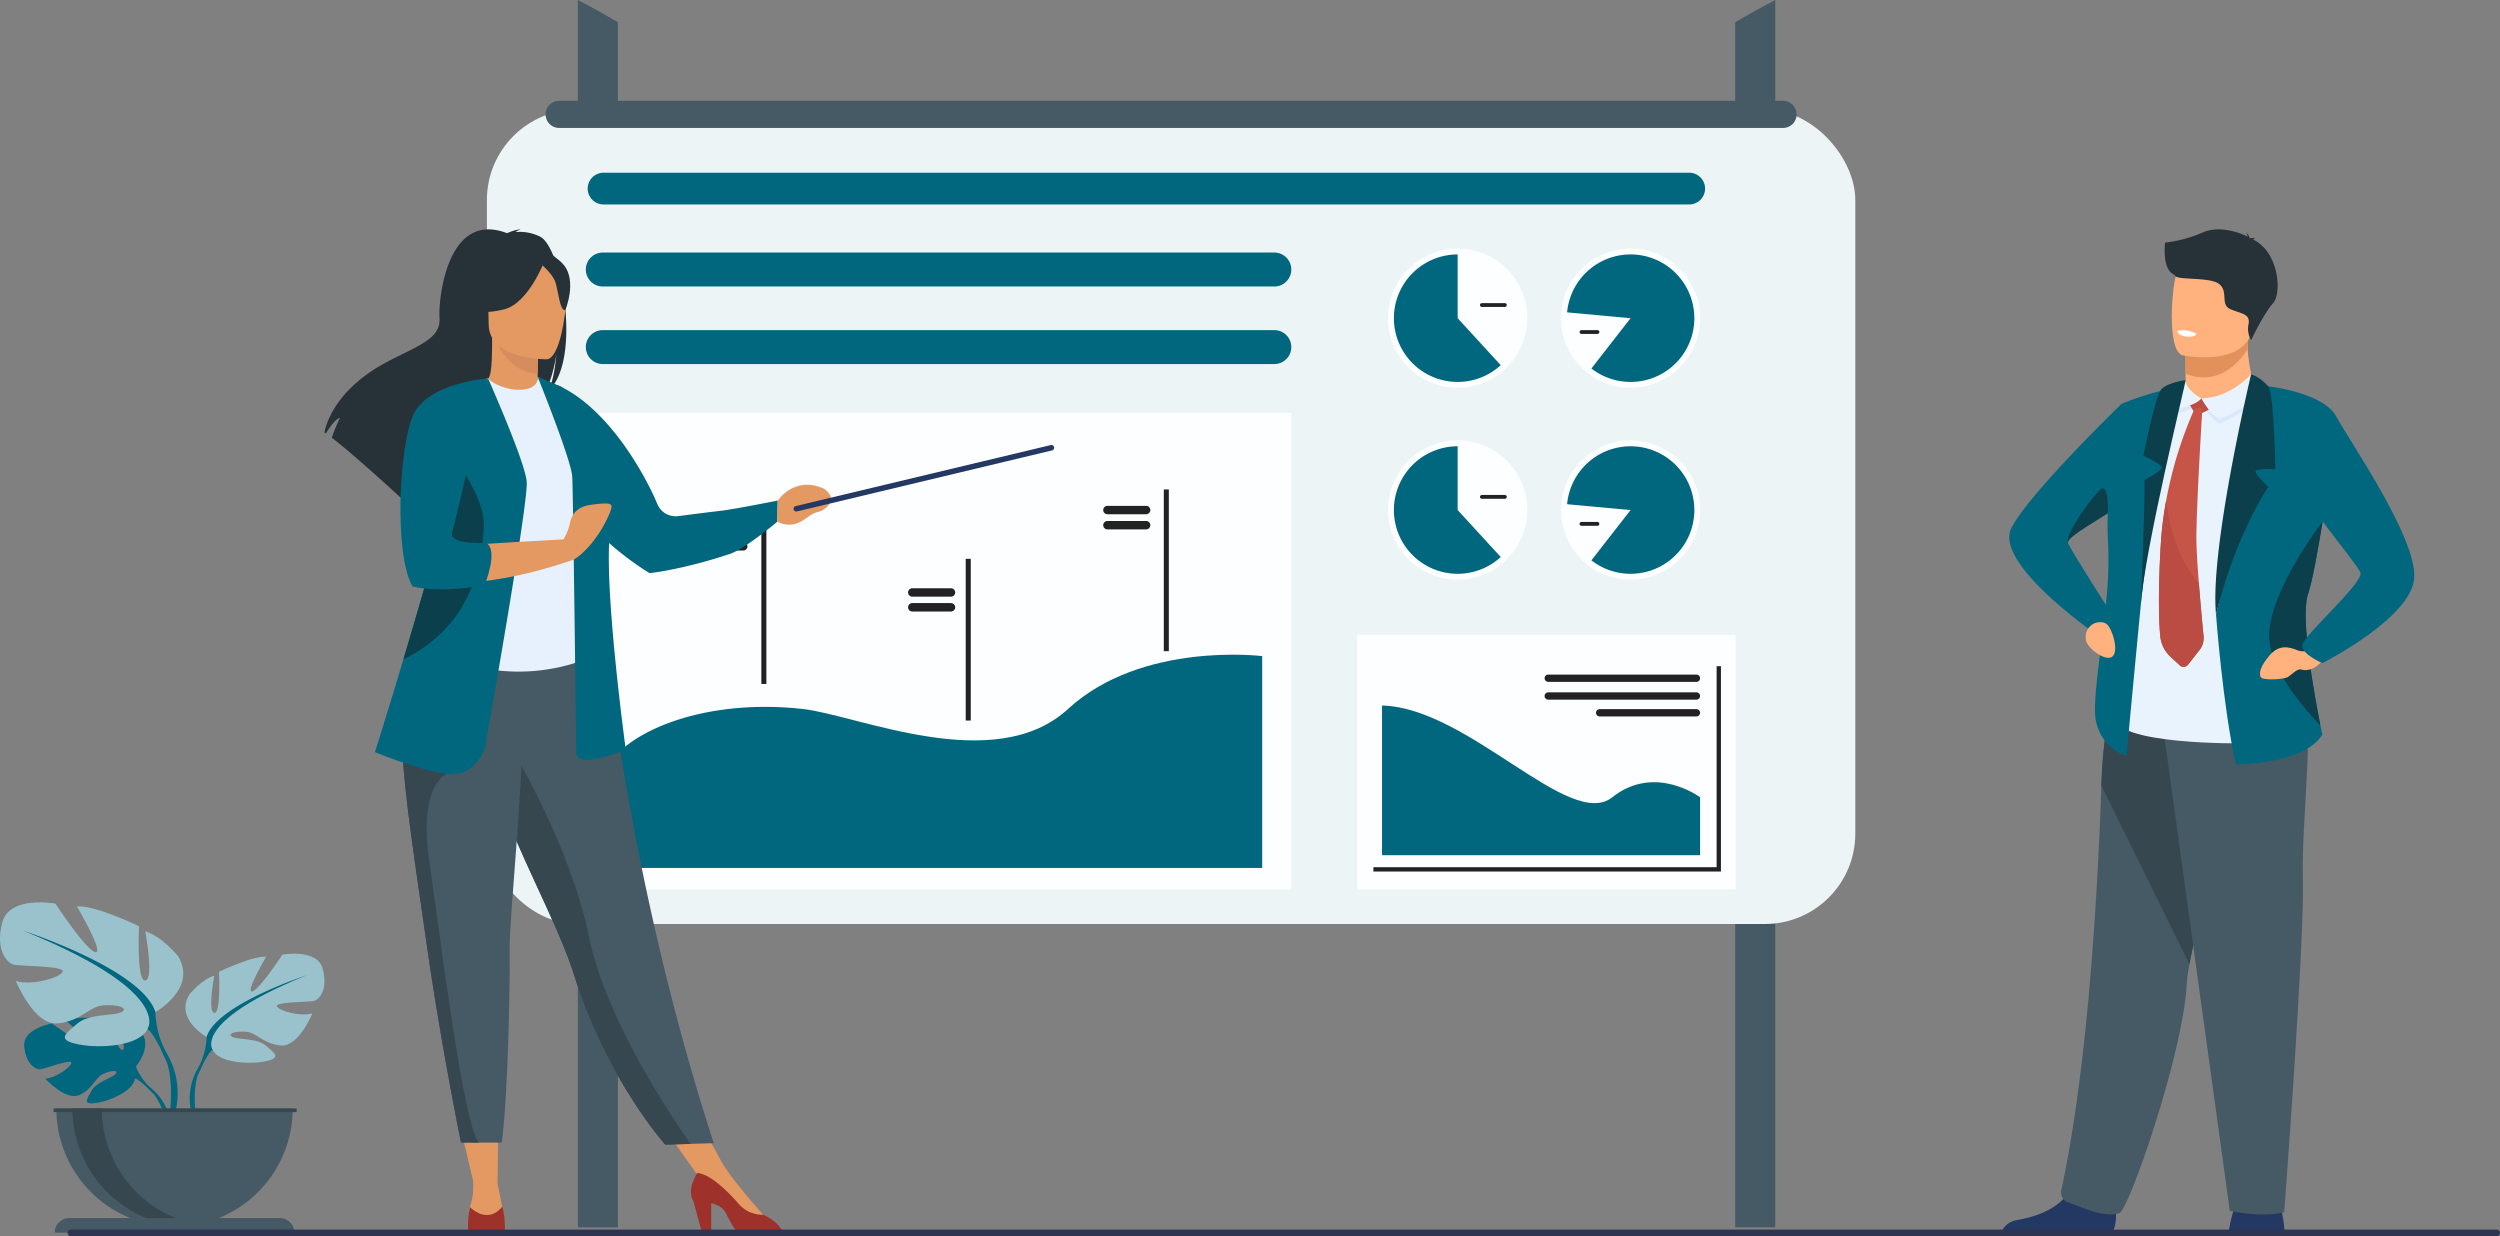 <svg xmlns="http://www.w3.org/2000/svg" width="779.995" height="385.71" viewBox="0 0 779.995 385.71">
  <rect x="0" y="0" width="779.995" height="385.71" fill="#808080" stroke="none"/>
  <g id="Group_21298" data-name="Group 21298" transform="translate(-323.409 -480.002)">
    <g id="Group_21464" data-name="Group 21464" transform="translate(503.696 480.002)">
      <path id="Path_26600" data-name="Path 26600" d="M1724.429,525.953V908.888h-12.5V532.9Q1718.014,529.292,1724.429,525.953Z" transform="translate(-1350.834 -525.953)" fill="#455a64"/>
      <path id="Path_26715" data-name="Path 26715" d="M1711.926,525.953V908.889h12.5V532.9Q1718.342,529.292,1711.926,525.953Z" transform="translate(-1711.926 -525.953)" fill="#455a64"/>
    </g>
    <path id="Path_26602" data-name="Path 26602" d="M2082.007,813.694l.011,2.041s-.556,6.384,7.305,7.316,14.308.812,14.095-4.115c-.708-3.814-1.976-9.735-2.029-12.891a22.159,22.159,0,0,1,.28-3.823l-15.233-.3-4.487.733Z" transform="translate(-1076.693 -217.155)" fill="#ffb27d"/>
    <path id="Path_26603" data-name="Path 26603" d="M2081.949,802.652l.058,11.042a12.889,12.889,0,0,0,5.49,1.211c7,0,11.527-5.134,13.891-8.86a22.159,22.159,0,0,1,.28-3.823l-15.233-.3Z" transform="translate(-1076.693 -217.155)" fill="#e2915a"/>
    <path id="Path_26604" data-name="Path 26604" d="M2095.875,757.115c-1.767,9.512-14.041,9.2-19.345,8.6-1.492-.166-2.431-.357-2.431-.357-1.683-.45-2.622-3.1-3.058-6.573-.866-6.872.228-16.959,1.388-19.54,1.748-3.882,5.039-8.081,17.4-5.051S2098.142,744.928,2095.875,757.115Z" transform="translate(-1069.732 -174.498)" fill="#ffb27d"/>
    <path id="Path_26605" data-name="Path 26605" d="M2135,1520.7h-17.392a42.024,42.024,0,0,1,1.387-6.243,17.707,17.707,0,0,1,.985-2.505c1.692-3.377,12.435-1.229,12.435-1.229s1,.855,1.777,4.121A34.675,34.675,0,0,1,2135,1520.7Z" transform="translate(-1098.816 -656.465)" fill="#233862"/>
    <path id="Path_26606" data-name="Path 26606" d="M1966.8,1503.641c-.048,2.366-.345,4.605-1.2,5.489h-34.4c.437-1.245,1.676-3.117,5.207-3.69,4.013-.649,10.268-2.581,13.92-6.443a10.359,10.359,0,0,0,2.7-4.881c1.618-7.206,13.382,2.208,13.382,2.208A58.206,58.206,0,0,1,1966.8,1503.641Z" transform="translate(-983.166 -644.897)" fill="#233862"/>
    <path id="Path_26607" data-name="Path 26607" d="M2019.757,1175.069a54.24,54.24,0,0,0-.864,6.354c-1.093,21.332-17.956,70.1-20.972,71.242-4.667,1.761-12.016-1.982-15.861-3.207a3.3,3.3,0,0,1-2.314-3.746c8.351-38.389,11.42-93.669,12.537-126.4a148.513,148.513,0,0,1,3.393-27.872s41.127-10.973,41.371,2.908C2037.264,1106.634,2023.425,1154.805,2019.757,1175.069Z" transform="translate(-1013.246 -394.216)" fill="#455a64"/>
    <path id="Path_26608" data-name="Path 26608" d="M2040.355,1175.069l-27.474-55.754a148.513,148.513,0,0,1,3.393-27.872s41.127-10.973,41.371,2.908C2057.862,1106.634,2044.023,1154.805,2040.355,1175.069Z" transform="translate(-1033.844 -394.216)" fill="#37474f"/>
    <path id="Path_26609" data-name="Path 26609" d="M2061.149,1097.767l21.741,157.575s9.548,2.3,16.973.461c0,0,6.365-83.806,5.835-104.066s4.568-54.214-1.164-57.959S2061.149,1097.767,2061.149,1097.767Z" transform="translate(-1063.789 -397.584)" fill="#455a64"/>
    <path id="Path_26610" data-name="Path 26610" d="M2065.014,718.6a40.9,40.9,0,0,0,11.857-3.209c5.208-2.264,11.779.229,13.912,1.353a3.168,3.168,0,0,0-.52-1.283,2.861,2.861,0,0,1,1.1,1.628c.1.073.143.123.117.14a3.662,3.662,0,0,1,1.783.115s-.488-.07-.662.244a.3.3,0,0,1-.078.086c8.124,3.926,8.875,16.765,6.26,19.736-3.146,3.574-6.917,11.624-6.917,11.624a6.9,6.9,0,0,1-.8-5.047c.572-3.146-2.144-3.146-5.576-4.575s-.572-5.433-3.574-7.864-14.012-1-13.869-2.859C2063.955,727.2,2065.014,719.02,2065.014,718.6Z" transform="translate(-1066.11 -162.906)" fill="#263238"/>
    <path id="Path_26611" data-name="Path 26611" d="M2068.841,853.96l-5.006,107.4s-41.778.683-40.585-8.771,15.059-95.342,15.059-95.342Z" transform="translate(-1040.262 -249.44)" fill="#e9f3fe"/>
    <path id="Path_26612" data-name="Path 26612" d="M2135.8,908.311c-2.486,7.456,2.2,32.477,3.871,40.953.367,1.793.611,2.852.611,2.852-5.787,9.412-26.976,9.29-26.976,9.29-4.075-18.011-6.194-46.7-6.194-46.7l16.259-71.271,20.456,18.908s-1.548,11.532-3.464,23.267C2138.854,894.9,2137.143,904.359,2135.8,908.311Z" transform="translate(-1092.303 -242.913)" fill="#00677f"/>
    <path id="Path_26613" data-name="Path 26613" d="M2081.432,798.529s-.4,1.227-3.493.779c0,0-2.6-.375-2.407-1.744A8.434,8.434,0,0,1,2081.432,798.529Z" transform="translate(-1072.705 -214.348)" fill="#fff"/>
    <path id="Path_26614" data-name="Path 26614" d="M1972.117,849.319l-.009.045c-.989.958-28.878,28.036-34.281,38.642-5.5,10.758,25.142,32.191,25.142,32.191a7.129,7.129,0,0,0,3.34.474c-1.444,11.9-3.067,22.871-2.105,27.557,1.737,8.467,9.569,11.311,9.569,10.66,0-.207,2.864-30.771,4.42-46.718,3.337-34.194,13.108-68.16,13.108-68.16C1982.182,844.959,1972.117,849.319,1972.117,849.319Zm-16.605,43.334a.249.249,0,0,1-.041-.163c0-1.549,5.908-4.972,12.306-9.005l.122-.123.012-.008c-.114,3.3-.1,6.529.095,9.54a122.01,122.01,0,0,1-.718,19.05C1964.242,907.185,1956.107,894.4,1955.512,892.652Z" transform="translate(-986.872 -243.268)" fill="#00677f"/>
    <g id="Group_21466" data-name="Group 21466" transform="translate(996.993 596.731)">
      <path id="Path_26615" data-name="Path 26615" d="M2114.614,839.111c.051-1.025-4.8-2.441-4.8-2.441s-5.557,7.7-14.712,7.838c0,0,2.608,5.078,5.683,6.392C2100.781,850.9,2114.312,845.2,2114.614,839.111Z" transform="translate(-2081.843 -835.445)" fill="#d9e9f9"/>
      <path id="Path_26616" data-name="Path 26616" d="M2079.11,846.975s-4.85-2.875-4.867-5.992c0,0-3.132-.392-4.5,1.127,0,0-1.15,5.342.375,8.445C2070.118,850.554,2077.1,849.49,2079.11,846.975Z" transform="translate(-2065.855 -838.093)" fill="#d9e9f9"/>
      <path id="Path_26617" data-name="Path 26617" d="M2091.656,853.048l-6.577-1.576a1,1,0,0,0-.835,1.146c.024,1.071,1.853,4.2,2.663,4.452S2093.211,855.215,2091.656,853.048Z" transform="translate(-2075.109 -844.628)" fill="#ba4c43"/>
      <path id="Path_26618" data-name="Path 26618" d="M2113.847,836.581c.051-1.025-3.235-3.137-3.235-3.137s-6.36,7.433-15.515,7.567c0,0,2.608,5.078,5.683,6.392C2100.781,847.4,2113.545,842.668,2113.847,836.581Z" transform="translate(-2081.843 -833.444)" fill="#e9f3fe"/>
      <path id="Path_26619" data-name="Path 26619" d="M2079.174,844.032s-4.905-2.6-4.923-5.717a15.656,15.656,0,0,0-4.328,2.822,9,9,0,0,0,.258,6.475S2077.166,846.548,2079.174,844.032Z" transform="translate(-2065.919 -836.466)" fill="#e9f3fe"/>
      <g id="Group_21465" data-name="Group 21465" transform="translate(0 10.479)">
        <path id="Path_26620" data-name="Path 26620" d="M2060.58,932.221a10.135,10.135,0,0,0,3.228,6.552l2.913,2.684a1.705,1.705,0,0,0,2.5-.2l3.609-4.583a6.088,6.088,0,0,0,1.275-4.341c-.338-3.468-.967-10.149-1.469-16.6-.41-5.225-.738-10.3-.763-13.389-.079-9.859,1.877-41.3,1.877-41.3l-2.364.124a126.6,126.6,0,0,0-8.944,28.809,109.887,109.887,0,0,0-1.634,12.945S2059.571,920.882,2060.58,932.221Z" transform="translate(-2060.183 -861.047)" fill="#c65447"/>
        <path id="Path_26621" data-name="Path 26621" d="M2060.58,979.5a10.136,10.136,0,0,0,3.228,6.552l2.913,2.684a1.705,1.705,0,0,0,2.5-.2l3.609-4.583a6.088,6.088,0,0,0,1.275-4.341c-.338-3.468-.967-10.149-1.469-16.6-6.532-7.338-9.179-17.48-10.194-25.756a109.881,109.881,0,0,0-1.634,12.945S2059.571,968.165,2060.58,979.5Z" transform="translate(-2060.183 -908.33)" fill="#ba4c43"/>
      </g>
    </g>
    <path id="Path_26622" data-name="Path 26622" d="M1999.989,1041.825a4.522,4.522,0,0,1,5.115-4.524,2.8,2.8,0,0,1,1.9,1.049c1.863,2.479,3.635,9.693.334,10.029-1.343.138-3.069-.805-4.4-1.815-1.35-1.026-2.949-2.633-2.949-4.328Z" transform="translate(-1025.846 -363.151)" fill="#ffb27d"/>
    <path id="Path_26623" data-name="Path 26623" d="M2166.757,1018.187c-5.99-6.235-16.34-18.5-15.974-28.566.489-14.1,16.666-35.084,16.666-35.084-1.508,9.291-3.219,18.745-4.563,22.7C2160.4,984.691,2165.087,1009.711,2166.757,1018.187Z" transform="translate(-1119.391 -311.836)" fill="#0a3f4b"/>
    <path id="Path_26624" data-name="Path 26624" d="M2161.869,1057.6s-4.306,2.153-6.921,1.077-5.69-1.885-8.612,1.441-3.537,5.633-2.922,6.864,7.427.769,8.558,0,2.918-2.661,4.052-2.332c3.129.91,5.765-1.478,7.24-3.379C2164.155,1060.128,2161.753,1059.572,2161.869,1057.6Z" transform="translate(-1114.691 -375.777)" fill="#ffb27d"/>
    <path id="Path_26625" data-name="Path 26625" d="M2149.94,843.438s17.152,1.9,21.2,9.368,25.078,37.739,24.389,50.319-28.691,26.685-28.691,26.685-6.2-2.621-6.295-5.44,19.359-19.673,18.18-22.818-22.6-28.019-24.665-36.22S2149.94,843.438,2149.94,843.438Z" transform="translate(-1118.873 -242.913)" fill="#00677f"/>
    <path id="Path_26626" data-name="Path 26626" d="M1997.714,935.074l-.122.124c-6.4,4.033-12.306,7.456-12.306,9.005-.856-2.731,7.457-14.141,10.146-16.463C1998.162,925.376,1997.714,935.074,1997.714,935.074Z" transform="translate(-1016.687 -294.982)" fill="#0a3f4b"/>
    <path id="Path_26627" data-name="Path 26627" d="M2117.709,833.444s-13.021,54.536-10.948,75.079c0,0,4.788-21.953,16.308-39.935,0,0-4.2-3.7-3.976-5.061a14.391,14.391,0,0,1,6.149-.3s-.335-23.508-2.223-25.991A13.76,13.76,0,0,0,2117.709,833.444Z" transform="translate(-1091.947 -236.713)" fill="#0a3f4b"/>
    <path id="Path_26628" data-name="Path 26628" d="M2059.244,838.314c.265-.156-12.9,53.291-14,70.322,0,0,1.305-30.392,1.177-39.151,0,0,5.408-2.863,5.408-3.867s-5.769-3.721-5.769-3.721,3.653-18.716,5.647-20.779S2059.244,838.314,2059.244,838.314Z" transform="translate(-1053.919 -239.734)" fill="#0a3f4b"/>
    <g id="Group_21489" data-name="Group 21489" transform="translate(323.409 511.453)">
      <g id="Group_21475" data-name="Group 21475" transform="translate(0 250.084)">
        <g id="Group_21470" data-name="Group 21470" transform="translate(7.54 35.979)">
          <path id="Path_26648" data-name="Path 26648" d="M423.5,1349.693s6.3-7.355.389-12.027c0,0-4.321-2.616-7.845-2.4,0,0,4.993,8.372,3.378,9.2s-4.891-9.73-4.891-9.73-9.833-.954-13,.567c0,0,8.406,6.88,6.636,7.289s-10.851-6.343-10.851-6.343-9.152,1.557-8.664,7.141,3.642,7.307,5.028,7.159,9.494-3.244,9.671-2.108-4.7,4.847-8.122,5.021c0,0,6.453,7.116,10.741,5.062s4.655-5.309,7.328-6.53,4.955-1.218,3.851.027-5.942,2.455-7.47,5.16-2.9,4.528,1.536,3.86,11.649-3.914,11.966-7.631Z" transform="translate(-388.64 -1334.442)" fill="#00677f"/>
          <g id="Group_21469" data-name="Group 21469" transform="translate(4.516 9.057)">
            <path id="Path_26649" data-name="Path 26649" d="M405.581,1368.46s24.858-.958,30.348,6.151a17.98,17.98,0,0,0,4.95,6.948l.582,1.587s-4.308-4.542-5.849-4.816C435.613,1378.329,438.023,1369.521,405.581,1368.46Z" transform="translate(-405.581 -1368.417)" fill="#00677f"/>
            <path id="Path_26650" data-name="Path 26650" d="M534.136,1415.995a15.61,15.61,0,0,1,5.706,11l-.968.087s-1.7-7.291-4.784-10.141S534.136,1415.995,534.136,1415.995Z" transform="translate(-498.837 -1402.853)" fill="#00677f"/>
          </g>
        </g>
        <g id="Group_21472" data-name="Group 21472" transform="translate(57.854 16.009)">
          <path id="Path_26651" data-name="Path 26651" d="M583.979,1285.5s-10.029-5.616-5.349-13.239c0,0,3.744-4.68,7.756-5.884,0,0-2.139,11.366,0,11.634s1.471-12.837,1.471-12.837,10.564-5.082,14.709-4.681c0,0-6.552,11.1-4.413,10.832s9.494-11.5,9.494-11.5,10.831-2.006,12.57,4.413-1.07,9.628-2.674,10.029-11.9.267-11.634,1.6,7.221,3.477,11.1,2.273c0,0-4.279,10.564-9.9,10.029s-7.355-4.011-10.832-4.279-6.017.669-4.279,1.6,7.622.307,10.43,2.694,5.081,3.858-.134,4.928-14.576.4-16.448-3.61Z" transform="translate(-577.386 -1259.528)" fill="#99c2cc"/>
          <g id="Group_21471" data-name="Group 21471" transform="translate(1.296 6.715)">
            <path id="Path_26652" data-name="Path 26652" d="M626.052,1284.719s-28.081,9.093-31.291,19.256a21.332,21.332,0,0,1-2.674,9.762v2.006s2.942-6.82,4.546-7.756C596.633,1307.987,590.348,1299.161,626.052,1284.719Z" transform="translate(-589.464 -1284.719)" fill="#00677f"/>
            <path id="Path_26653" data-name="Path 26653" d="M584.871,1390.14a18.521,18.521,0,0,0-1.862,14.581l1.114-.3s-1.081-8.817,1.184-13.252S584.871,1390.14,584.871,1390.14Z" transform="translate(-582.249 -1361.122)" fill="#00677f"/>
          </g>
        </g>
        <g id="Group_21474" data-name="Group 21474" transform="translate(0 0)">
          <path id="Path_26654" data-name="Path 26654" d="M408.846,1233.706s13.22-7.4,7.051-17.45c0,0-4.936-6.17-10.224-7.756,0,0,2.82,14.983,0,15.336s-1.939-16.922-1.939-16.922-13.925-6.7-19.39-6.169c0,0,8.637,14.63,5.817,14.278s-12.515-15.159-12.515-15.159-14.278-2.644-16.57,5.817,1.41,12.691,3.525,13.22,15.688.353,15.336,2.115-9.518,4.583-14.63,3c0,0,5.641,13.925,13.044,13.22s9.695-5.288,14.278-5.641,7.932.882,5.641,2.115-10.048.4-13.749,3.552-6.7,5.086.176,6.5,19.213.529,21.681-4.759Z" transform="translate(-360.354 -1199.472)" fill="#99c2cc"/>
          <g id="Group_21473" data-name="Group 21473" transform="translate(7.245 8.852)">
            <path id="Path_26655" data-name="Path 26655" d="M387.533,1232.678s37.016,11.986,41.247,25.383a28.118,28.118,0,0,0,3.525,12.868v2.644s-3.878-8.99-5.993-10.224C426.312,1263.349,434.6,1251.715,387.533,1232.678Z" transform="translate(-387.533 -1232.678)" fill="#00677f"/>
            <path id="Path_26656" data-name="Path 26656" d="M550.624,1371.642a24.415,24.415,0,0,1,2.454,19.221l-1.469-.394s1.426-11.623-1.561-17.468S550.624,1371.642,550.624,1371.642Z" transform="translate(-505.851 -1333.391)" fill="#00677f"/>
          </g>
        </g>
        <path id="Path_26657" data-name="Path 26657" d="M483.668,1473.849a36.878,36.878,0,0,1-36.878-36.878h73.756A36.878,36.878,0,0,1,483.668,1473.849Z" transform="translate(-429.218 -1372.667)" fill="#455a64"/>
        <path id="Path_26658" data-name="Path 26658" d="M501.49,1473.566a36.905,36.905,0,0,1-41.458-36.6h9.162A36.885,36.885,0,0,0,501.49,1473.566Z" transform="translate(-437.433 -1372.666)" fill="#37474f"/>
        <path id="Path_26659" data-name="Path 26659" d="M445.448,1531.624h74.775a4.55,4.55,0,0,0-4.55-4.55H450a4.55,4.55,0,0,0-4.55,4.55Z" transform="translate(-428.386 -1428.565)" fill="#455a64"/>
        <rect id="Rectangle_18846" data-name="Rectangle 18846" width="75.808" height="1.131" transform="translate(92.541 65.435) rotate(180)" fill="#37474f"/>
      </g>
      <g id="Group_21486" data-name="Group 21486" transform="translate(151.915)">
        <g id="Group_21485" data-name="Group 21485" transform="translate(0 2.732)">
          <rect id="Rectangle_18847" data-name="Rectangle 18847" width="426.938" height="254.106" rx="28.213" fill="#edf4f6"/>
          <g id="Group_21476" data-name="Group 21476" transform="translate(30.863 94.619)">
            <rect id="Rectangle_18848" data-name="Rectangle 18848" width="220.099" height="148.71" transform="translate(220.099 148.71) rotate(180)" fill="#fcfeff"/>
            <path id="Path_26660" data-name="Path 26660" d="M989.958,1064.464s-37.58-4.682-60.544,16.473-65.743,1.875-82.967,0c-29.947-3.259-53.425,6.539-60.388,17.309v32.309h203.9Z" transform="translate(-778.933 -988.564)" fill="#00677f"/>
            <rect id="Rectangle_18849" data-name="Rectangle 18849" width="1.574" height="50.452" transform="translate(181.896 74.355) rotate(180)" fill="#222"/>
            <rect id="Rectangle_18850" data-name="Rectangle 18850" width="1.575" height="50.452" transform="translate(120.096 96.004) rotate(180)" fill="#222"/>
            <rect id="Rectangle_18851" data-name="Rectangle 18851" width="1.574" height="50.452" transform="translate(56.329 84.589) rotate(180)" fill="#222"/>
            <path id="Path_26661" data-name="Path 26661" d="M1193.836,944.315h12.071a1.316,1.316,0,0,0,1.312-1.312h0a1.316,1.316,0,0,0-1.312-1.312h-12.071a1.316,1.316,0,0,0-1.312,1.312h0A1.316,1.316,0,0,0,1193.836,944.315Z" transform="translate(-1031.097 -912.671)" fill="#222"/>
            <path id="Path_26662" data-name="Path 26662" d="M1193.836,956.758h12.071a1.316,1.316,0,0,0,1.312-1.312h0a1.316,1.316,0,0,0-1.312-1.312h-12.071a1.316,1.316,0,0,0-1.312,1.312h0A1.316,1.316,0,0,0,1193.836,956.758Z" transform="translate(-1031.097 -920.391)" fill="#222"/>
            <path id="Path_26663" data-name="Path 26663" d="M1033.461,1012.059h12.071a1.316,1.316,0,0,0,1.312-1.312h0a1.317,1.317,0,0,0-1.312-1.313h-12.071a1.317,1.317,0,0,0-1.312,1.313h0A1.316,1.316,0,0,0,1033.461,1012.059Z" transform="translate(-931.603 -954.698)" fill="#222"/>
            <path id="Path_26664" data-name="Path 26664" d="M1033.461,1024.246h12.071a1.316,1.316,0,0,0,1.312-1.312h0a1.316,1.316,0,0,0-1.312-1.312h-12.071a1.316,1.316,0,0,0-1.312,1.312h0A1.317,1.317,0,0,0,1033.461,1024.246Z" transform="translate(-931.603 -962.259)" fill="#222"/>
            <path id="Path_26665" data-name="Path 26665" d="M862.719,961.942h12.071a1.316,1.316,0,0,0,1.312-1.312h0a1.316,1.316,0,0,0-1.312-1.312H862.719a1.316,1.316,0,0,0-1.312,1.312h0A1.316,1.316,0,0,0,862.719,961.942Z" transform="translate(-825.678 -923.607)" fill="#a6c7f9"/>
            <path id="Path_26666" data-name="Path 26666" d="M862.719,974.129h12.071a1.316,1.316,0,0,0,1.312-1.312h0a1.316,1.316,0,0,0-1.312-1.312H862.719a1.316,1.316,0,0,0-1.312,1.312h0A1.316,1.316,0,0,0,862.719,974.129Z" transform="translate(-825.678 -931.167)" fill="#222"/>
          </g>
          <g id="Group_21481" data-name="Group 21481" transform="translate(281.138 43.36)">
            <g id="Group_21477" data-name="Group 21477">
              <path id="Path_26667" data-name="Path 26667" d="M1470.035,751.95a21.732,21.732,0,1,0-21.733,21.732A21.733,21.733,0,0,0,1470.035,751.95Z" transform="translate(-1426.57 -730.218)" fill="#fcfeff"/>
              <path id="Path_26668" data-name="Path 26668" d="M1431.423,754.96a19.89,19.89,0,0,0,33.334,14.657l-13.445-14.657V735.071A19.89,19.89,0,0,0,1431.423,754.96Z" transform="translate(-1429.581 -733.229)" fill="#00677f"/>
              <path id="Path_26669" data-name="Path 26669" d="M1502.794,776.279h7.142a.6.6,0,0,0,.6-.6h0a.6.6,0,0,0-.6-.6h-7.142a.6.6,0,0,0-.6.6h0A.6.6,0,0,0,1502.794,776.279Z" transform="translate(-1473.486 -758.051)" fill="#222"/>
            </g>
            <g id="Group_21478" data-name="Group 21478" transform="translate(53.956)">
              <path id="Path_26670" data-name="Path 26670" d="M1612.167,751.95a21.732,21.732,0,1,0-21.732,21.732A21.732,21.732,0,0,0,1612.167,751.95Z" transform="translate(-1568.703 -730.218)" fill="#fcfeff"/>
              <path id="Path_26671" data-name="Path 26671" d="M1593.579,754.96l-12.221,15.693a19.89,19.89,0,1,0-7.586-17.51Z" transform="translate(-1571.848 -733.229)" fill="#00677f"/>
              <path id="Path_26672" data-name="Path 26672" d="M1584.627,798.464h4.97a.6.6,0,0,0,.6-.6h0a.6.6,0,0,0-.6-.6h-4.97a.6.6,0,0,0-.6.6h0A.6.6,0,0,0,1584.627,798.464Z" transform="translate(-1578.211 -771.814)" fill="#222"/>
            </g>
            <g id="Group_21479" data-name="Group 21479" transform="translate(0 59.856)">
              <path id="Path_26673" data-name="Path 26673" d="M1470.035,909.624a21.732,21.732,0,1,0-21.733,21.732A21.733,21.733,0,0,0,1470.035,909.624Z" transform="translate(-1426.57 -887.892)" fill="#fcfeff"/>
              <path id="Path_26674" data-name="Path 26674" d="M1431.423,912.634a19.889,19.889,0,0,0,33.334,14.657l-13.445-14.657V892.745A19.89,19.89,0,0,0,1431.423,912.634Z" transform="translate(-1429.581 -890.903)" fill="#00677f"/>
              <path id="Path_26675" data-name="Path 26675" d="M1502.794,933.953h7.142a.6.6,0,0,0,.6-.6h0a.6.6,0,0,0-.6-.6h-7.142a.6.6,0,0,0-.6.6h0A.6.6,0,0,0,1502.794,933.953Z" transform="translate(-1473.486 -915.725)" fill="#222"/>
            </g>
            <g id="Group_21480" data-name="Group 21480" transform="translate(53.956 59.856)">
              <path id="Path_26676" data-name="Path 26676" d="M1612.167,909.624a21.732,21.732,0,1,0-21.732,21.732A21.732,21.732,0,0,0,1612.167,909.624Z" transform="translate(-1568.703 -887.892)" fill="#fcfeff"/>
              <path id="Path_26677" data-name="Path 26677" d="M1573.772,910.818a19.89,19.89,0,1,1,7.586,17.51l12.221-15.693Z" transform="translate(-1571.848 -890.903)" fill="#00677f"/>
              <path id="Path_26678" data-name="Path 26678" d="M1584.627,956.139h4.97a.6.6,0,0,0,.6-.6h0a.6.6,0,0,0-.6-.6h-4.97a.6.6,0,0,0-.6.6h0A.6.6,0,0,0,1584.627,956.139Z" transform="translate(-1578.211 -929.489)" fill="#222"/>
            </g>
          </g>
          <g id="Group_21484" data-name="Group 21484" transform="translate(271.497 163.882)">
            <rect id="Rectangle_18852" data-name="Rectangle 18852" width="118.126" height="79.4" transform="translate(118.126 79.4) rotate(180)" fill="#fcfeff"/>
            <g id="Group_21482" data-name="Group 21482" transform="translate(5.092 9.786)">
              <path id="Path_26679" data-name="Path 26679" d="M1414.586,1137.544h108.426v-64.066h-1.348V1136.2H1414.586Z" transform="translate(-1414.586 -1073.479)" fill="#222"/>
            </g>
            <g id="Group_21483" data-name="Group 21483" transform="translate(7.782 12.399)">
              <path id="Path_26680" data-name="Path 26680" d="M1493.515,1134.427c13.273-10.566,27.388,0,27.388,0v18.063h-99.229V1105.8C1448.641,1106.481,1480.242,1144.993,1493.515,1134.427Z" transform="translate(-1421.674 -1096.143)" fill="#00677f"/>
              <path id="Path_26681" data-name="Path 26681" d="M1602.654,1082.635h-46.238a1.136,1.136,0,0,1,0-2.272h46.238a1.136,1.136,0,0,1,0,2.272Z" transform="translate(-1504.561 -1080.362)" fill="#222"/>
              <path id="Path_26682" data-name="Path 26682" d="M1602.654,1097.257h-46.238a1.136,1.136,0,0,1,0-2.272h46.238a1.136,1.136,0,0,1,0,2.272Z" transform="translate(-1504.561 -1089.434)" fill="#222"/>
              <path id="Rectangle_18853" data-name="Rectangle 18853" d="M1.136,0h30.2a1.136,1.136,0,0,1,1.136,1.136v0a1.136,1.136,0,0,1-1.136,1.136H1.136A1.136,1.136,0,0,1,0,1.137v0A1.136,1.136,0,0,1,1.136,0Z" transform="translate(66.754 10.792)" fill="#222"/>
            </g>
          </g>
          <path id="Path_26683" data-name="Path 26683" d="M982.1,807.853H772.582a5.293,5.293,0,0,1-5.293-5.293h0a5.293,5.293,0,0,1,5.293-5.293H982.1a5.293,5.293,0,0,1,5.293,5.293h0A5.293,5.293,0,0,1,982.1,807.853Z" transform="translate(-736.426 -728.454)" fill="#00677f"/>
          <path id="Path_26684" data-name="Path 26684" d="M982.1,744.113H772.582a5.293,5.293,0,0,1-5.293-5.293h0a5.293,5.293,0,0,1,5.293-5.293H982.1a5.293,5.293,0,0,1,5.293,5.293h0A5.293,5.293,0,0,1,982.1,744.113Z" transform="translate(-736.426 -688.911)" fill="#00677f"/>
          <path id="Path_26685" data-name="Path 26685" d="M1112.487,677.807H773.758a4.947,4.947,0,0,1-4.947-4.947h0a4.947,4.947,0,0,1,4.947-4.947h338.729a4.947,4.947,0,0,1,4.947,4.947h0A4.947,4.947,0,0,1,1112.487,677.807Z" transform="translate(-737.37 -648.205)" fill="#00677f"/>
        </g>
        <path id="Path_26686" data-name="Path 26686" d="M1120.3,617.269H738.442a4.233,4.233,0,0,1-4.233-4.233h0a4.233,4.233,0,0,1,4.233-4.233H1120.3a4.233,4.233,0,0,1,4.233,4.233h0A4.233,4.233,0,0,1,1120.3,617.269Z" transform="translate(-715.904 -608.803)" fill="#455a64"/>
      </g>
      <g id="Group_21488" data-name="Group 21488" transform="translate(101.234 40.114)">
        <g id="Group_21487" data-name="Group 21487">
          <path id="Path_26688" data-name="Path 26688" d="M662.1,1443.523l4.958,20.884,7.427-.042.272-20.842Z" transform="translate(-620.49 -1166.762)" fill="#e49963"/>
          <path id="Path_26689" data-name="Path 26689" d="M826.676,1441.376l14.109,19.994,5.5-7.06-8.491-15.682Z" transform="translate(-722.588 -1163.725)" fill="#e49963"/>
          <path id="Path_26690" data-name="Path 26690" d="M619.893,716.8a14.385,14.385,0,0,0-7.786-1.49,3.639,3.639,0,0,1,1.642-.779c-1.333-.2-4.308,1.124-4.308,1.124-18.538-7.143-21.452,20.153-21.062,26.495s-6.23,8.412-15.874,13.409c-18.4,9.533-20.019,22.3-20.019,22.3.143.085.293.181.452.29.913-1.547,2.793-4.452,4.378-4.89a65.626,65.626,0,0,0-2.55,6.21c5.429,4.13,15.585,13.281,22.663,19.769a10.4,10.4,0,0,1,.482-4.019l.874,5.266c3.788,3.482,6.4,5.932,6.4,5.932-.468-5.124,23.178-32.168,35.514-40.268,3-4.421,4.07-12.231,4.15-12.846-.518,6.193-1.577,9.667-2.525,11.622C632.771,755.311,626.689,720.663,619.893,716.8Z" transform="translate(-552.485 -714.473)" fill="#263238"/>
          <path id="Path_26691" data-name="Path 26691" d="M701.709,821.812c.062.028-5.956,3.152-10.483,1.914-4.258-1.161-7.041-6.682-6.982-6.695,1.8-.358,2.323-2.836,2.285-13.484l.815.161,13.707,2.714s-.312,4.314-.321,8.377C700.721,818.211,700.928,821.447,701.709,821.812Z" transform="translate(-634.226 -769.733)" fill="#e49963"/>
          <path id="Path_26692" data-name="Path 26692" d="M706.119,806.684s-.312,4.314-.321,8.377c-7.67-.216-11.724-7.213-13.386-11.091Z" transform="translate(-639.293 -769.995)" fill="#d68d5d"/>
          <path id="Path_26693" data-name="Path 26693" d="M680.346,754.014s-4.019-6.351-4.984-11.781c-.689-3.877,1.286-18.249,15.728-16.179a19.623,19.623,0,0,1,8.137,3.076c3.136,2.118,7.661,6.69,2.6,19.231l-1.314,4.237Z" transform="translate(-628.642 -721.532)" fill="#263238"/>
          <path id="Path_26694" data-name="Path 26694" d="M745.282,1208.582l-7.266.222-7.864.241S711.987,1188.82,701.8,1156.4q-.357-1.13-.754-2.288c-5.577-16.261-17.137-36.671-23.229-55.145-.97-2.942-1.841-5.712-2.622-8.334-.25-.84-.494-1.664-.726-2.476a195.958,195.958,0,0,1-6.988-36.785l43.992.352S718.573,1126.447,745.282,1208.582Z" transform="translate(-623.825 -923.478)" fill="#455a64"/>
          <path id="Path_26695" data-name="Path 26695" d="M676.558,892.54c-.111,20.934,3.071,29.916,3.071,29.916a59.112,59.112,0,0,1-41.222,2.526c-.264-.083-17.278-3.966-17.278-3.966.375-.847,6.149-14.9,6.515-15.679,4.726-10.15,4.613-14.942,5.174-18.062a66.35,66.35,0,0,0,.544-17.538,140.758,140.758,0,0,0-5.428-27.543c6.1-1.388,11.812-3.827,18.161-6.207,1.46,1.818,5.924,3.721,9.8,3.634,4.459-.1,5.905-2.007,5.673-4.091,4.752,2.644,8.544,5.142,8.544,5.142,4.039,7.015,12.23,13.828,12.823,24.59C683.078,867.906,676.561,891.953,676.558,892.54Z" transform="translate(-595.071 -789.573)" fill="#e7f1fd"/>
          <path id="Path_26696" data-name="Path 26696" d="M775.439,879.735c-3.839-9.158-15.207-29.9-31.03-37.094l5.747,32.238a12.843,12.843,0,0,0,2.588,9.1c8.115,10.069,20.236,17.262,20.236,17.262s10.1-1.017,25.064-6c4.7-1.564,14.791-10.04,14.791-10.04l.136-6.608s-13.379,2.7-18.017,3.222c-2.644.3-8.758,1.08-13.069,1.635A6.139,6.139,0,0,1,775.439,879.735Z" transform="translate(-671.551 -793.986)" fill="#00677f"/>
          <path id="Path_26697" data-name="Path 26697" d="M705.256,771.213s-18.147.3-18.16-11-2.363-18.878,9.223-19.548,13.842,3.642,14.764,7.414S709.976,770.844,705.256,771.213Z" transform="translate(-635.869 -730.677)" fill="#e49963"/>
          <path id="Path_26698" data-name="Path 26698" d="M695.049,732.27s-4.969,13.262-12.594,15.223-10.933-.082-10.933-.082,1.085-11.554,2.3-19.665C673.821,727.746,691.3,725.957,695.049,732.27Z" transform="translate(-626.333 -722.562)" fill="#263238"/>
          <path id="Path_26699" data-name="Path 26699" d="M730.253,739.347s3.71,2.961,4.615,5.839,1.312,8.8,3.038,8.6c0,0,3.743-9.014-.464-14.113C732.982,734.269,730.253,739.347,730.253,739.347Z" transform="translate(-662.769 -728.563)" fill="#263238"/>
          <path id="Path_26700" data-name="Path 26700" d="M924.794,929.276s5.257-8,14.508-3.653c1,.7,3.818,3.034.635,5.833-2.346,2.064-2.583.534-6.084,3.2s-6.354,2.6-9.2,1.233Z" transform="translate(-783.374 -844.665)" fill="#e49963"/>
          <path id="Path_26701" data-name="Path 26701" d="M672.773,1495.462a20.133,20.133,0,0,1-.946,8.563s-1.216,5.538,4.239,5.642,6.793-.412,6.176-3.808-1.793-9.271-1.793-9.271Z" transform="translate(-626.451 -1198.984)" fill="#e49963"/>
          <path id="Path_26702" data-name="Path 26702" d="M681.978,1525.793s-.117.072-.343.182H670.957a2.6,2.6,0,0,1-.3-.182c-.617-2.779.391-8.008.391-8.008,6.179,5.661,10.044-.141,10.044-.141C682.095,1520.064,681.978,1525.793,681.978,1525.793Z" transform="translate(-625.672 -1212.745)" fill="#9e322a"/>
          <path id="Path_26703" data-name="Path 26703" d="M879.25,1496.782s-10.057-11.163-13.145-16.843l-7.479,3.831,16.717,15.7,3.911-.515Z" transform="translate(-742.41 -1189.354)" fill="#e49963"/>
          <path id="Path_26704" data-name="Path 26704" d="M882.393,1508.843H868.631c-1.326-.991-2.563-3.283-4.1-6.36-.819-1.641-2.663-2.546-4.554-3.043v9.3H857.12l-2.7-9.883c-1.779-3.272-.141-6.24,1.114-8.824,1.456,0,5.377.994,12.806,9.366a9.738,9.738,0,0,0,7.817,3.646.661.661,0,0,0,.11.058C880.745,1505.115,882.026,1507.62,882.393,1508.843Z" transform="translate(-739.312 -1195.614)" fill="#9e322a"/>
          <path id="Path_26705" data-name="Path 26705" d="M727.645,835.528s10.5,25.938,10.809,31.188,1.235,85.841,1.235,85.841-.618,3.705,6.484,2.161,8.954-3.088,8.954-3.088-6.793-49.713-4.94-67.005c1.613-15.053-10.418-38.455-13.559-44.26a4.317,4.317,0,0,0-2.113-1.921Z" transform="translate(-661.151 -789.573)" fill="#00677f"/>
          <path id="Path_26706" data-name="Path 26706" d="M749.436,1260.885l-7.864.241s-18.165-20.225-28.355-52.647q-.357-1.13-.753-2.288c-5.577-16.26-17.137-36.671-23.229-55.145-.97-2.942-1.841-5.712-2.622-8.334-.25-.84-.494-1.664-.726-2.476l6.478-4.916s19.45,31.5,25.471,61.135C723.066,1222.2,744.014,1253.181,749.436,1260.885Z" transform="translate(-635.245 -975.559)" fill="#37474f"/>
          <path id="Path_26707" data-name="Path 26707" d="M649.672,1185.556c.111,14.413-.617,47.552-2.494,61.271h-6.966c-3.851,0-5.771-.056-5.771-.056-4.709-23.853-8.059-43.59-10.5-60.6-2-13.957-3.779-25.922-5.148-36.223-1.377-10.366-2.334-19.045-2.677-26.379-.052-1.154-.093-2.278-.114-3.369s-.028-2.161-.019-3.2L654,1113.3C653.516,1138.557,649.611,1177.179,649.672,1185.556Z" transform="translate(-591.876 -961.899)" fill="#455a64"/>
          <path id="Path_26708" data-name="Path 26708" d="M640.435,1263.611c-3.85,0-5.771-.055-5.771-.055-4.709-23.854-8.059-43.591-10.5-60.6-2-13.957-3.779-25.922-5.148-36.223-1.377-10.366-2.334-19.046-2.677-26.379l13.948,8.2s-8.9,3.14-5.506,26.917S635.708,1260.245,640.435,1263.611Z" transform="translate(-592.1 -978.682)" fill="#37474f"/>
          <path id="Path_26709" data-name="Path 26709" d="M628.36,951.876s-2.677,9.675-11.941,8.439-22.436-6.793-22.436-6.793,3.959-12.508,8.881-28.942c5.959-19.894,13.336-45.541,16.813-61.719a100.091,100.091,0,0,0,1.89-11.03l7.686-14.911s11.458,25.718,12.076,32.2S628.36,951.876,628.36,951.876Z" transform="translate(-578.23 -790.438)" fill="#00677f"/>
          <path id="Path_26710" data-name="Path 26710" d="M633.714,868.157l10.143-31.236c-.028.013-12.811,3.8-19.242,7.052,0,0-4.019,5.182-6.506,17.137,0,0-2.627,28.7,3.239,39.2,0,0,18.527,3.705,48.169-6.484v-6.793s-32.422,1.7-39.061,2.471Z" transform="translate(-592.833 -790.438)" fill="#e49963"/>
          <path id="Path_26711" data-name="Path 26711" d="M642.462,925.1c-.413,10.5-2.884,30.878-24.909,41.787-.058.028-.117.059-.176.083,5.959-19.894,13.336-45.541,16.813-61.719C638.235,911.3,642.687,919.321,642.462,925.1Z" transform="translate(-592.743 -832.83)" fill="#0a3f4b"/>
          <path id="Path_26712" data-name="Path 26712" d="M642.248,836.921s-18.8,1.325-23.332,11.411-5.97,43.641-.206,53.522c0,0,7.935,2.26,21.97-.365l.519-.1s4.477-10.962.463-13.123c0,0-11.836.618-10.6-3.294S642.248,836.921,642.248,836.921Z" transform="translate(-591.224 -790.438)" fill="#00677f"/>
          <path id="Path_26713" data-name="Path 26713" d="M745.733,952.636a16.2,16.2,0,0,0,3.133-6.326c.55-3.2,2.26-5.566,6.719-6.152s6.375-.649,6.363.608-3.643,10.03-10.04,15.27S745.733,952.636,745.733,952.636Z" transform="translate(-672.372 -854.234)" fill="#e49963"/>
        </g>
        <path id="Path_26714" data-name="Path 26714" d="M938.621,912.386a.847.847,0,0,0,.461.017l79.606-19.039a.857.857,0,0,0-.4-1.666l-79.607,19.039a.857.857,0,0,0-.061,1.649Z" transform="translate(-791.667 -824.406)" fill="#233862"/>
      </g>
    </g>
    <path id="Rectangle_18855" data-name="Rectangle 18855" d="M1.04,0H757.847a1.04,1.04,0,0,1,1.04,1.04v0a1.04,1.04,0,0,1-1.04,1.04H1.041A1.041,1.041,0,0,1,0,1.04v0A1.04,1.04,0,0,1,1.04,0Z" transform="translate(344.516 863.632)" fill="#2e3552"/>
  </g>
</svg>
